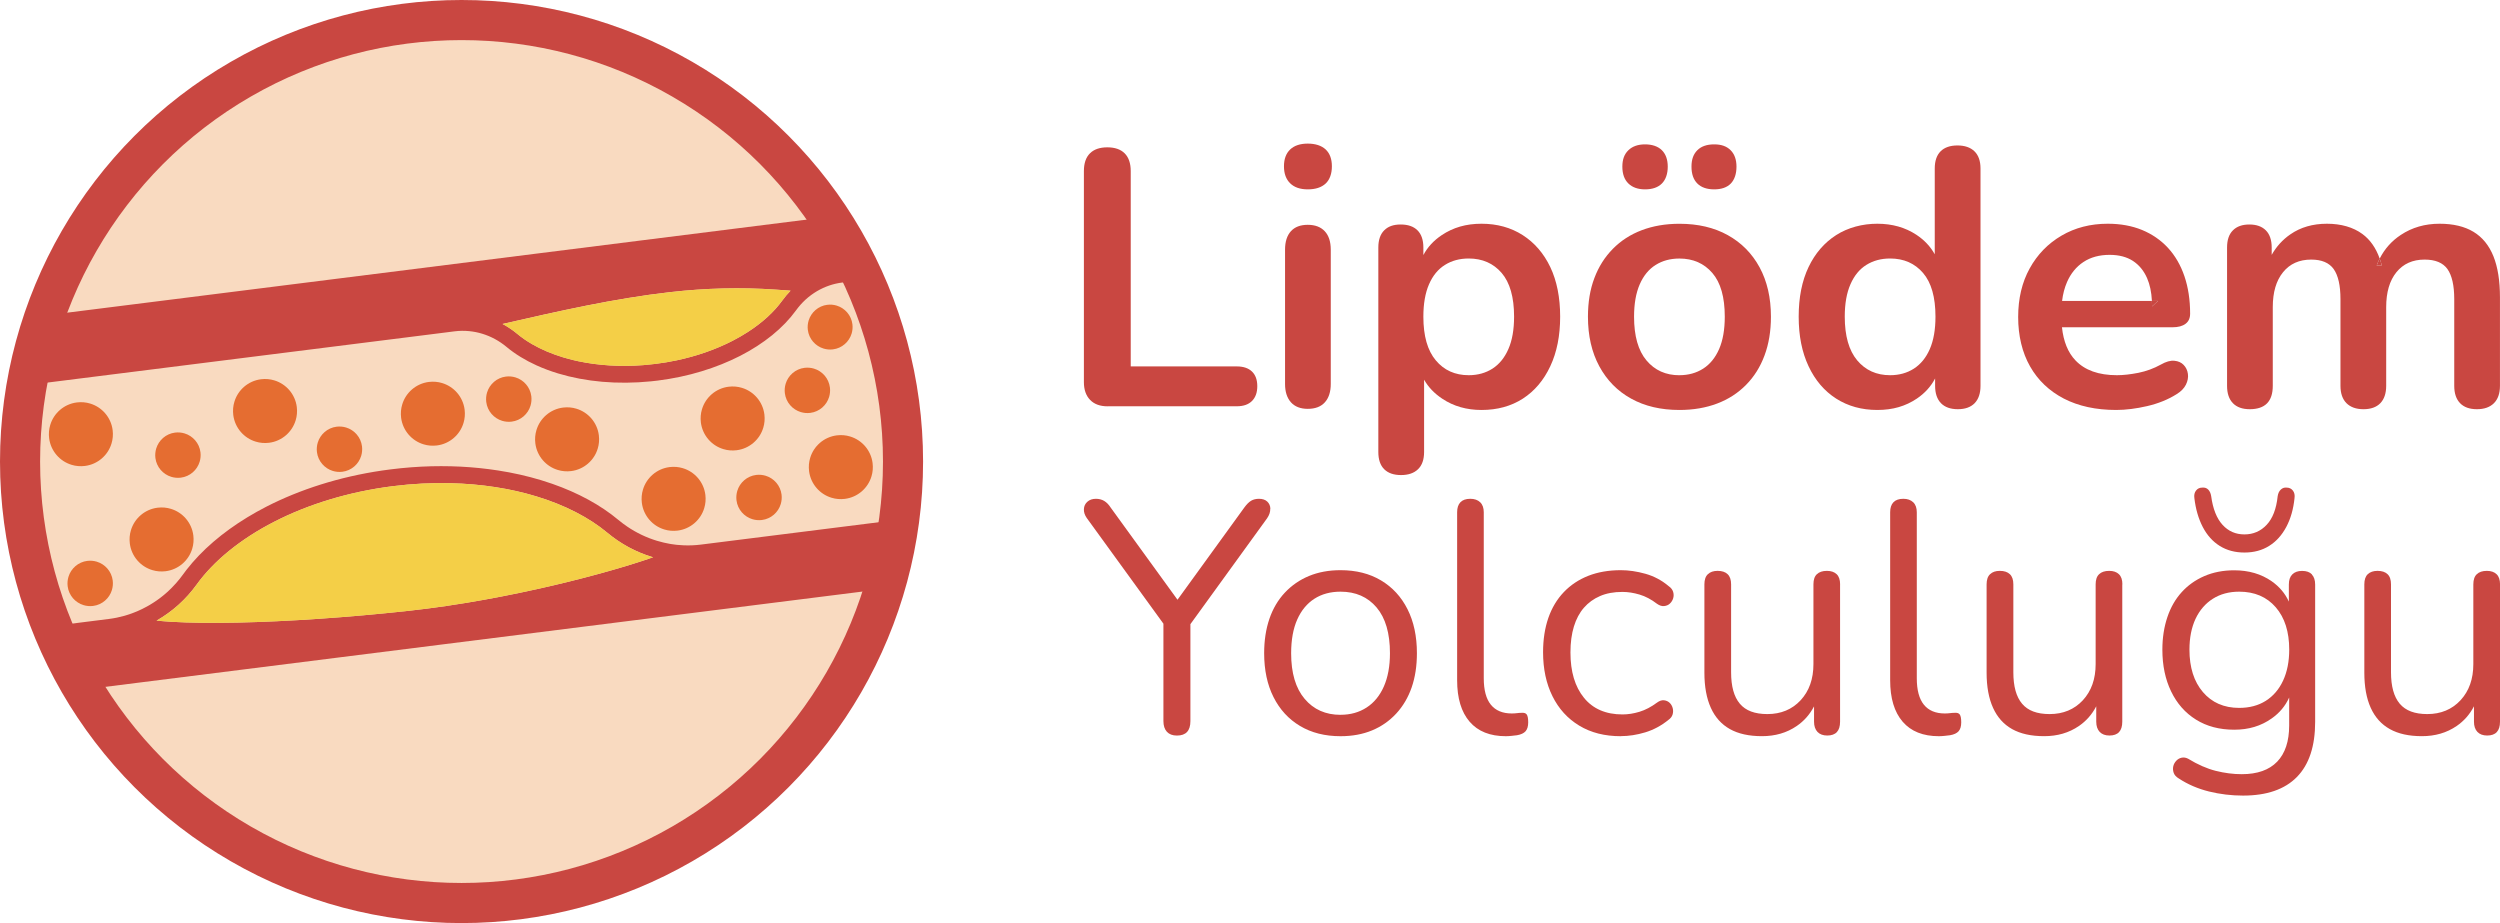 <?xml version="1.0" encoding="UTF-8"?>
<svg id="katman_2" data-name="katman 2" xmlns="http://www.w3.org/2000/svg" xmlns:xlink="http://www.w3.org/1999/xlink" viewBox="0 0 623.4 230.18">
  <defs>
    <style>
      .cls-1 {
        fill: none;
      }

      .cls-2 {
        fill: #f4cf47;
      }

      .cls-3 {
        fill: #c94741;
      }

      .cls-4 {
        fill: #e56d31;
      }

      .cls-5 {
        fill: #ed1c24;
      }

      .cls-6 {
        fill: #f9dac0;
        stroke: #c94741;
        stroke-miterlimit: 10;
        stroke-width: 10px;
      }

      .cls-7 {
        clip-path: url(#clippath);
      }
    </style>
    <clipPath id="clippath">
      <circle class="cls-1" cx="115.09" cy="115.09" r="110.09"/>
    </clipPath>
  </defs>
  <g id="katman_1" data-name="katman 1">
    <g>
      <circle class="cls-6" cx="115.09" cy="115.09" r="110.09"/>
      <g class="cls-7">
        <g>
          <path class="cls-3" d="M230.6,143.47l-1.56-12.38c-.14-1.15-1.2-1.97-2.35-1.82l-51.91,6.53c-1.43.18-2.87.24-4.29.18,0,0,0,0,0,0-.53-.02-1.06-.06-1.59-.11-.1,0-.2-.02-.3-.03-.44-.05-.87-.11-1.3-.18-.12-.02-.23-.04-.35-.06-.44-.08-.88-.17-1.31-.27-.09-.02-.17-.04-.26-.06-.53-.13-1.05-.26-1.57-.42-2.61-.79-5.1-1.98-7.39-3.53-.76-.52-1.5-1.07-2.22-1.67h0c-4.48-3.74-10.08-6.77-16.47-9-.91-.32-1.84-.62-2.79-.91-3.41-1.03-7.01-1.85-10.78-2.43-1.51-.23-3.04-.43-4.59-.59-.78-.08-1.56-.15-2.35-.21-1.58-.12-3.17-.2-4.79-.24-.81-.02-1.62-.03-2.44-.03-3.27,0-6.6.17-9.99.51-.85.09-1.69.18-2.55.29-.72.09-1.44.19-2.15.29-10.69,1.57-20.5,4.73-28.83,8.99-6.66,3.42-12.38,7.54-16.84,12.17-1.11,1.16-2.15,2.35-3.1,3.57-.32.41-.62.82-.92,1.23-.25.35-.52.69-.78,1.03-.08.11-.17.21-.26.31-.19.23-.38.46-.57.68-.1.12-.21.24-.32.35-.18.2-.37.41-.56.6-.11.12-.22.23-.33.35-.2.2-.41.4-.62.6-.1.1-.2.19-.3.29-.3.27-.61.54-.92.8-.12.1-.25.2-.38.31-.2.16-.4.32-.6.47-.16.12-.32.24-.49.36-.17.12-.34.25-.52.37-.18.12-.36.24-.54.36-.16.11-.33.21-.49.31-.19.12-.38.24-.58.36-.15.09-.29.17-.44.25-.45.25-.9.49-1.36.72-.09.04-.18.09-.27.13-.24.11-.48.22-.72.33-.13.06-.27.12-.4.18-.24.1-.48.2-.73.29-.14.05-.27.11-.41.16-.25.09-.5.18-.75.27-.13.04-.25.08-.38.12-.27.09-.53.17-.8.25,0,0,0,0,0,0-1.27.36-2.57.63-3.9.8l-16.18,2.04c-1.15.14-1.97,1.2-1.82,2.35l1.56,12.38c.07.55.36,1.06.8,1.4.44.34,1,.49,1.55.42l215.66-27.14c.55-.07,1.06-.36,1.4-.8.34-.44.49-1,.43-1.55ZM49.03,145.78c2.13-2.96,4.87-5.81,8.13-8.45,3.26-2.64,7.03-5.09,11.24-7.24,8.41-4.31,18.52-7.46,29.59-8.86,4.9-.62,9.71-.85,14.34-.74,7.73.18,14.97,1.33,21.39,3.28,7.11,2.15,13.19,5.29,17.78,9.12,3.29,2.74,7.06,4.77,11.08,5.99.09.03.19.05.28.08-5.75,2.01-14.5,4.57-24.66,6.96-11.07,2.61-23.83,5.03-36.26,6.39-15.1,1.65-30.25,2.68-42.77,2.94-6.26.13-11.85.07-16.43-.2-1.33-.08-2.55-.17-3.7-.29,3.9-2.22,7.31-5.27,9.99-8.98Z"/>
          <path class="cls-3" d="M1.14,94.63c.07.55.36,1.06.8,1.4.44.34,1,.49,1.55.42l87.57-11.02,16.3-2.05,6-.76c1.21-.15,2.42-.17,3.61-.05,0,0,0,0,.01,0,1.11.11,2.21.32,3.27.65,2.18.66,4.24,1.77,6.04,3.27,2.16,1.8,4.68,3.34,7.5,4.62,1.69.77,3.49,1.44,5.37,2.01h0c6.8,2.06,14.77,2.82,23.17,1.97.56-.06,1.12-.12,1.69-.19,3.82-.48,7.48-1.26,10.92-2.31,1.72-.52,3.39-1.11,4.99-1.75,1.61-.64,3.15-1.35,4.63-2.1,5.9-3.03,10.71-6.9,13.93-11.34.03-.04.06-.08.09-.12.15-.2.3-.4.45-.59.05-.07.11-.13.17-.2.14-.16.27-.33.41-.49.04-.05.09-.09.13-.14.16-.17.32-.35.48-.51.03-.03.05-.05.08-.08.19-.19.38-.37.57-.55,0,0,.01-.01.02-.02.87-.79,1.82-1.49,2.83-2.09,0,0,0,0,0,0,1.93-1.13,4.07-1.88,6.33-2.16l9.1-1.14c.55-.07,1.06-.36,1.4-.8.34-.44.49-1,.43-1.55l-1.56-12.38c-.14-1.15-1.2-1.97-2.35-1.82L1.4,79.9c-1.15.14-1.97,1.2-1.82,2.35l1.56,12.38ZM182.63,85c-2.04,1.04-4.23,1.98-6.55,2.8-2.32.81-4.78,1.5-7.34,2.05-1.71.36-3.46.66-5.25.88-1.06.13-2.11.24-3.15.32-5.74.44-11.21.06-16.09-.97-.44-.09-.88-.19-1.32-.3-.87-.21-1.72-.44-2.54-.69-2.87-.87-5.46-1.98-7.72-3.29-1.35-.78-2.59-1.64-3.68-2.55-1.14-.95-2.38-1.78-3.67-2.47,13.95-3.19,27.83-6.36,41.9-7.95,8.75-.99,17.52-1.22,26.29-.61,1.21.08,2.42.17,3.63.26-.74.76-1.43,1.58-2.06,2.45-2.03,2.82-4.96,5.51-8.58,7.84-1.21.78-2.5,1.52-3.85,2.22Z"/>
          <path class="cls-2" d="M39.04,154.76c1.14.11,2.37.21,3.7.29,4.58.27,10.18.33,16.43.2,12.51-.26,27.67-1.29,42.77-2.94,12.43-1.36,25.19-3.78,36.26-6.39,10.16-2.39,18.91-4.95,24.66-6.96-.09-.03-.19-.05-.28-.08-4.02-1.22-7.79-3.25-11.08-5.99-4.59-3.83-10.67-6.96-17.78-9.12-6.41-1.95-13.66-3.09-21.39-3.28-4.64-.11-9.44.12-14.34.74-11.07,1.39-21.18,4.55-29.59,8.86-4.21,2.15-7.98,4.6-11.24,7.24-3.26,2.64-6,5.49-8.13,8.45-2.68,3.71-6.09,6.76-9.99,8.98Z"/>
          <path class="cls-2" d="M195.07,74.94c.63-.87,1.32-1.69,2.06-2.45-1.21-.09-2.42-.18-3.63-.26-8.77-.61-17.54-.38-26.29.61-14.07,1.59-27.96,4.77-41.9,7.95,1.3.69,2.53,1.52,3.67,2.47,1.09.91,2.32,1.77,3.68,2.55,2.26,1.31,4.85,2.42,7.72,3.29.83.25,1.68.48,2.54.69.43.1.87.2,1.32.3,4.89,1.03,10.36,1.4,16.09.97,1.04-.08,2.09-.19,3.15-.32,1.79-.23,3.55-.52,5.25-.88,2.56-.54,5.02-1.23,7.34-2.05,2.32-.81,4.52-1.75,6.55-2.8,1.36-.69,2.64-1.44,3.85-2.22,3.63-2.34,6.55-5.02,8.58-7.84Z"/>
          <path class="cls-4" d="M60.03,107.69c.99,1.15,2.28,2,3.75,2.44,1.04.32,2.17.42,3.31.28,1.61-.2,3.06-.88,4.2-1.86,1.15-.99,2-2.28,2.44-3.75.32-1.04.42-2.17.28-3.31h0c-.2-1.61-.88-3.06-1.86-4.2-.99-1.15-2.28-2-3.75-2.44-1.04-.32-2.17-.42-3.31-.28h0c-1.61.2-3.06.88-4.2,1.86-1.15.99-2,2.28-2.44,3.75-.32,1.04-.42,2.17-.28,3.31.2,1.61.88,3.06,1.86,4.2Z"/>
          <path class="cls-4" d="M114,97.96c-.99-1.15-2.28-2-3.75-2.44-1.04-.32-2.17-.42-3.31-.28-1.61.2-3.06.88-4.2,1.86-1.15.99-2,2.28-2.44,3.75-.32,1.04-.42,2.17-.28,3.31.2,1.61.88,3.06,1.86,4.2.99,1.15,2.28,2,3.75,2.44,1.04.32,2.17.42,3.31.28,1.61-.2,3.06-.88,4.2-1.86,1.15-.99,2-2.28,2.44-3.75.32-1.04.42-2.17.28-3.31h0c-.2-1.61-.88-3.06-1.86-4.2Z"/>
          <path class="cls-4" d="M32.37,135.52c.2,1.61.88,3.06,1.86,4.2.99,1.15,2.28,2,3.75,2.44,1.04.32,2.17.42,3.31.28,1.61-.2,3.06-.88,4.2-1.86,1.15-.99,2-2.28,2.44-3.75.32-1.04.42-2.17.28-3.31h0c-.2-1.61-.88-3.06-1.86-4.2-.99-1.15-2.28-2-3.75-2.44-1.04-.32-2.17-.42-3.31-.28h0c-1.61.2-3.06.88-4.2,1.86-1.15.99-2,2.28-2.44,3.75-.32,1.04-.42,2.17-.28,3.31Z"/>
          <polygon class="cls-5" points="43.66 107.87 43.66 107.87 43.66 107.87 43.66 107.87"/>
          <path class="cls-4" d="M40.68,109.19c-.81.7-1.42,1.62-1.73,2.66-.22.74-.3,1.54-.2,2.35.14,1.14.62,2.17,1.32,2.98.7.81,1.62,1.42,2.66,1.73.74.22,1.54.3,2.35.2h0c1.14-.14,2.17-.62,2.98-1.32.81-.7,1.42-1.62,1.73-2.66.22-.74.3-1.54.2-2.35h0c-.14-1.14-.62-2.17-1.32-2.98-.7-.81-1.62-1.42-2.66-1.73-.74-.22-1.54-.3-2.35-.2-1.14.14-2.17.62-2.98,1.32Z"/>
          <path class="cls-4" d="M18.19,149.17c.7.81,1.62,1.42,2.66,1.73.74.22,1.54.3,2.35.2h0c1.14-.14,2.17-.62,2.98-1.32.81-.7,1.42-1.62,1.73-2.66.22-.74.3-1.54.2-2.35h0c-.14-1.14-.62-2.17-1.32-2.98-.7-.81-1.62-1.42-2.66-1.73-.74-.22-1.54-.3-2.35-.2h0c-1.14.14-2.17.62-2.98,1.32-.81.7-1.42,1.62-1.73,2.66-.22.74-.3,1.54-.2,2.35.14,1.14.62,2.17,1.32,2.98Z"/>
          <path class="cls-4" d="M132.49,98.81h0c-.14-1.14-.62-2.17-1.32-2.98-.7-.81-1.62-1.42-2.66-1.73-.74-.22-1.54-.3-2.35-.2-1.14.14-2.17.62-2.98,1.32-.81.7-1.42,1.62-1.73,2.66-.22.74-.3,1.54-.2,2.35.14,1.14.62,2.17,1.32,2.98.7.81,1.62,1.42,2.66,1.73.74.22,1.54.3,2.35.2,1.14-.14,2.17-.62,2.98-1.32.81-.7,1.42-1.62,1.73-2.66.22-.74.3-1.54.2-2.35h0s0,0,0,0Z"/>
          <path class="cls-4" d="M184.97,127.74c.7.81,1.62,1.42,2.66,1.73.74.22,1.54.3,2.35.2,1.14-.14,2.17-.62,2.98-1.32.81-.7,1.42-1.62,1.73-2.66.22-.74.3-1.54.2-2.35h0s0,0,0,0c0,0,0,0,0,0h0c-.14-1.14-.62-2.17-1.32-2.98-.7-.81-1.62-1.42-2.66-1.73-.74-.22-1.54-.3-2.35-.2-1.14.14-2.17.62-2.98,1.32-.81.7-1.42,1.62-1.73,2.66-.22.74-.3,1.54-.2,2.35.14,1.14.62,2.17,1.32,2.98Z"/>
          <path class="cls-4" d="M205.02,101.64c.81-.7,1.42-1.62,1.73-2.66.22-.74.3-1.54.2-2.35h0s0,0,0,0c0,0,0,0,0,0h0c-.14-1.14-.62-2.17-1.32-2.98-.7-.81-1.62-1.42-2.66-1.73-.74-.22-1.54-.3-2.35-.2-1.14.14-2.17.62-2.98,1.32-.81.7-1.42,1.62-1.73,2.66-.22.74-.3,1.54-.2,2.35.14,1.14.62,2.17,1.32,2.98.7.81,1.62,1.42,2.66,1.73.74.22,1.54.3,2.35.2,1.14-.14,2.17-.62,2.98-1.32Z"/>
          <path class="cls-4" d="M80.96,107.72c-.81.7-1.42,1.62-1.73,2.66-.22.74-.3,1.54-.2,2.35.14,1.14.62,2.17,1.32,2.98.7.81,1.62,1.42,2.66,1.73.74.22,1.54.3,2.35.2,1.14-.14,2.17-.62,2.98-1.32.81-.7,1.42-1.62,1.73-2.66.22-.74.3-1.54.2-2.35h0s0,0,0,0c0,0,0,0,0,0h0c-.14-1.14-.62-2.17-1.32-2.98-.7-.81-1.62-1.42-2.66-1.73-.74-.22-1.54-.3-2.35-.2h0c-1.14.14-2.17.62-2.98,1.32Z"/>
          <path class="cls-4" d="M14.97,102.21c-1.15.99-2,2.28-2.44,3.75-.32,1.04-.42,2.17-.28,3.31.2,1.61.88,3.06,1.86,4.2.99,1.15,2.28,2,3.75,2.44,1.04.32,2.17.42,3.31.28,1.61-.2,3.06-.88,4.2-1.86,1.15-.99,2-2.28,2.44-3.75.32-1.04.42-2.17.28-3.31h0c-.2-1.61-.88-3.06-1.86-4.2-.99-1.15-2.28-2-3.75-2.44-1.04-.32-2.17-.42-3.31-.28h0c-1.61.2-3.06.88-4.2,1.86Z"/>
          <path class="cls-4" d="M174.03,119.19c-.99-1.15-2.28-2-3.75-2.44-1.04-.32-2.17-.42-3.31-.28-1.61.2-3.06.88-4.2,1.86-1.15.99-2,2.28-2.44,3.75-.32,1.04-.42,2.17-.28,3.31.2,1.61.88,3.06,1.86,4.2.99,1.15,2.28,2,3.75,2.44,1.04.32,2.17.42,3.31.28,1.61-.2,3.06-.88,4.2-1.86,1.15-.99,2-2.28,2.44-3.75.32-1.04.42-2.17.28-3.31h0c-.2-1.61-.88-3.06-1.86-4.2Z"/>
          <path class="cls-4" d="M183.69,112.27c1.61-.2,3.06-.88,4.2-1.86,1.15-.99,2-2.28,2.44-3.75.32-1.04.42-2.17.28-3.31h0c-.2-1.61-.88-3.06-1.86-4.2-.99-1.15-2.28-2-3.75-2.44-1.04-.32-2.17-.42-3.31-.28-1.61.2-3.06.88-4.2,1.86-1.15.99-2,2.28-2.44,3.75-.32,1.04-.42,2.17-.28,3.31.2,1.61.88,3.06,1.86,4.2.99,1.15,2.28,2,3.75,2.44,1.04.32,2.17.42,3.31.28Z"/>
          <path class="cls-4" d="M208.67,108.56c-1.61.2-3.06.88-4.2,1.86-1.15.99-2,2.28-2.44,3.75-.32,1.04-.42,2.17-.28,3.31.2,1.61.88,3.06,1.86,4.2.99,1.15,2.28,2,3.75,2.44,1.04.32,2.17.42,3.31.28,1.61-.2,3.06-.88,4.2-1.86,1.15-.99,2-2.28,2.44-3.75.32-1.04.42-2.17.28-3.31h0c-.2-1.61-.88-3.06-1.86-4.2-.99-1.15-2.28-2-3.75-2.44-1.04-.32-2.17-.42-3.31-.28Z"/>
          <path class="cls-4" d="M206.3,76c-1.13.14-2.14.61-2.95,1.31-.8.69-1.4,1.6-1.71,2.63-.22.73-.3,1.52-.2,2.32.14,1.13.61,2.14,1.31,2.95.69.8,1.6,1.4,2.63,1.71.73.22,1.52.3,2.32.2,1.13-.14,2.14-.61,2.95-1.31.8-.69,1.4-1.6,1.71-2.63.22-.73.3-1.52.2-2.32h0c-.14-1.13-.61-2.14-1.31-2.95-.69-.8-1.6-1.4-2.63-1.71-.73-.22-1.52-.3-2.32-.19Z"/>
          <path class="cls-4" d="M147.47,104.35c-.99-1.15-2.28-2-3.75-2.44-1.04-.32-2.17-.42-3.31-.28-1.61.2-3.06.88-4.2,1.86-1.15.99-2,2.28-2.44,3.75-.32,1.04-.42,2.17-.28,3.31.2,1.61.88,3.06,1.86,4.2.99,1.15,2.28,2,3.75,2.44,1.04.32,2.17.42,3.31.28,1.61-.2,3.06-.88,4.2-1.86,1.15-.99,2-2.28,2.44-3.75.32-1.04.42-2.17.28-3.31h0c-.2-1.61-.88-3.06-1.86-4.2Z"/>
        </g>
      </g>
    </g>
    <g>
      <g>
        <path class="cls-3" d="M276.21,101.32c-1.89,0-3.35-.53-4.38-1.6-1.03-1.06-1.55-2.54-1.55-4.42v-52.64c0-1.95.5-3.42,1.51-4.42,1-1,2.45-1.5,4.33-1.5s3.33.5,4.33,1.5c1,1,1.51,2.48,1.51,4.42v48.71h26.45c1.64,0,2.9.43,3.79,1.28.88.85,1.32,2.07,1.32,3.65s-.44,2.81-1.32,3.69c-.88.88-2.14,1.32-3.79,1.32h-32.2Z"/>
        <path class="cls-3" d="M326.1,47.22c-1.89,0-3.35-.5-4.38-1.51-1.03-1-1.55-2.42-1.55-4.24s.52-3.22,1.55-4.2c1.03-.97,2.49-1.46,4.38-1.46s3.43.49,4.47,1.46c1.03.97,1.55,2.37,1.55,4.2s-.52,3.32-1.55,4.29c-1.04.97-2.52,1.46-4.47,1.46ZM326.1,101.95c-1.82,0-3.22-.55-4.2-1.64-.97-1.1-1.46-2.61-1.46-4.56v-33.48c0-2.01.49-3.54,1.46-4.61s2.37-1.6,4.2-1.6,3.24.53,4.24,1.6c1,1.06,1.5,2.6,1.5,4.61v33.48c0,1.95-.49,3.47-1.46,4.56-.97,1.09-2.4,1.64-4.29,1.64Z"/>
        <path class="cls-3" d="M386.58,66.6c-1.64-3.43-3.94-6.09-6.89-7.98-2.95-1.88-6.37-2.83-10.26-2.83s-7.07.95-9.9,2.83c-2.02,1.35-3.56,3.01-4.6,4.98v-1.88c0-1.88-.49-3.31-1.46-4.28-.98-.98-2.38-1.46-4.2-1.46s-3.13.48-4.11,1.46c-.97.97-1.46,2.4-1.46,4.28v51c0,1.88.49,3.31,1.46,4.28.98.98,2.38,1.46,4.2,1.46s3.24-.48,4.24-1.46c1.01-.97,1.51-2.4,1.51-4.28v-18.04c1.06,1.87,2.59,3.46,4.56,4.76,2.8,1.86,6.05,2.79,9.76,2.79,3.95,0,7.39-.95,10.31-2.83,2.92-1.89,5.2-4.58,6.84-8.08,1.64-3.49,2.46-7.61,2.46-12.36s-.82-8.92-2.46-12.36ZM376.13,87.04c-.94,2.16-2.26,3.78-3.96,4.88-1.71,1.09-3.68,1.64-5.93,1.64-3.41,0-6.15-1.23-8.21-3.7-2.07-2.46-3.1-6.09-3.1-10.9,0-3.22.47-5.91,1.41-8.07.94-2.16,2.26-3.77,3.97-4.83,1.7-1.07,3.68-1.6,5.93-1.6,3.4,0,6.14,1.2,8.21,3.6,2.06,2.41,3.1,6.04,3.1,10.9,0,3.23-.47,5.92-1.42,8.08Z"/>
        <path class="cls-3" d="M418.78,102.23c-4.62,0-8.64-.94-12.04-2.83-3.41-1.88-6.05-4.58-7.94-8.07-1.89-3.5-2.83-7.62-2.83-12.36,0-3.59.53-6.8,1.6-9.62,1.06-2.83,2.6-5.26,4.61-7.3,2.01-2.04,4.41-3.59,7.21-4.65,2.8-1.06,5.93-1.6,9.4-1.6,4.62,0,8.64.94,12.04,2.83,3.41,1.89,6.05,4.56,7.94,8.03,1.88,3.47,2.83,7.57,2.83,12.31,0,3.59-.53,6.81-1.6,9.67-1.06,2.86-2.6,5.31-4.61,7.34-2.01,2.04-4.41,3.59-7.21,4.65-2.8,1.06-5.93,1.6-9.4,1.6ZM410.21,47.22c-1.76,0-3.15-.49-4.15-1.46-1-.97-1.51-2.37-1.51-4.2s.5-3.13,1.51-4.1c1-.97,2.39-1.46,4.15-1.46s3.22.49,4.2,1.46c.97.97,1.46,2.34,1.46,4.1s-.49,3.22-1.46,4.2c-.97.97-2.37,1.46-4.2,1.46ZM418.78,93.56c2.25,0,4.23-.55,5.93-1.64,1.7-1.09,3.03-2.72,3.97-4.88.94-2.16,1.41-4.85,1.41-8.07,0-4.86-1.03-8.5-3.1-10.9-2.07-2.4-4.81-3.6-8.21-3.6-2.25,0-4.23.53-5.93,1.6-1.7,1.06-3.03,2.68-3.97,4.84-.94,2.16-1.41,4.85-1.41,8.07,0,4.81,1.03,8.44,3.1,10.9,2.07,2.46,4.8,3.69,8.21,3.69ZM427.45,47.22c-1.82,0-3.23-.49-4.2-1.46-.97-.97-1.46-2.37-1.46-4.2s.49-3.13,1.46-4.1c.97-.97,2.37-1.46,4.2-1.46s3.13.49,4.1,1.46c.97.97,1.46,2.34,1.46,4.1s-.47,3.22-1.41,4.2c-.94.97-2.33,1.46-4.15,1.46Z"/>
        <path class="cls-3" d="M492.35,37.73c-1-.97-2.42-1.46-4.24-1.46s-3.23.49-4.2,1.46c-.97.97-1.46,2.4-1.46,4.29v21.39c-1.07-1.93-2.6-3.56-4.6-4.88-2.77-1.82-6.01-2.74-9.72-2.74s-7.31.95-10.26,2.83c-2.95,1.89-5.25,4.55-6.89,7.98-1.64,3.44-2.46,7.56-2.46,12.36s.82,8.87,2.46,12.36c1.64,3.5,3.94,6.19,6.89,8.08,2.95,1.88,6.37,2.83,10.26,2.83s7.05-.95,9.85-2.83c2-1.35,3.52-3.03,4.56-5.03v1.84c0,1.88.49,3.32,1.46,4.33.98,1,2.38,1.5,4.2,1.5s3.22-.5,4.2-1.5c.97-1.01,1.46-2.45,1.46-4.33v-54.19c0-1.89-.51-3.32-1.51-4.29ZM481.22,87.04c-.94,2.16-2.27,3.78-3.97,4.88-1.7,1.09-3.68,1.64-5.93,1.64-3.4,0-6.14-1.23-8.21-3.7-2.06-2.46-3.1-6.09-3.1-10.9,0-3.22.47-5.91,1.42-8.07.94-2.16,2.26-3.77,3.96-4.83,1.71-1.07,3.68-1.6,5.93-1.6,3.41,0,6.15,1.2,8.21,3.6,2.07,2.41,3.1,6.04,3.1,10.9,0,3.23-.47,5.92-1.41,8.08Z"/>
        <path class="cls-3" d="M536.6,75.04c.03.44.04.9.04,1.37l1.46-1.37h-1.5Z"/>
        <path class="cls-3" d="M544.53,91.01c-.58-.61-1.35-.96-2.33-1.05-.97-.1-2.09.22-3.37.95-1.77.98-3.64,1.66-5.61,2.06-1.98.39-3.76.59-5.34.59-4.56,0-8.01-1.23-10.35-3.7-1.86-1.95-2.98-4.7-3.36-8.25h27.58c1.4,0,2.47-.29,3.24-.87.76-.57,1.14-1.41,1.14-2.51,0-3.46-.48-6.58-1.42-9.35-.94-2.76-2.31-5.12-4.1-7.07-1.8-1.94-3.96-3.43-6.48-4.47-2.52-1.03-5.37-1.55-8.53-1.55-4.32,0-8.16.99-11.54,2.97-3.37,1.97-6.02,4.7-7.93,8.16-1.92,3.47-2.88,7.51-2.88,12.14s.99,8.84,2.97,12.31c1.97,3.47,4.79,6.14,8.43,8.03,3.65,1.88,8,2.83,13.05,2.83,2.37,0,4.94-.32,7.71-.96,2.76-.64,5.21-1.63,7.34-2.97,1.1-.67,1.87-1.46,2.33-2.37.45-.91.62-1.81.5-2.69s-.47-1.63-1.05-2.23ZM515.43,70.34c.94-2.15,2.31-3.83,4.1-5.01,1.8-1.19,3.97-1.78,6.53-1.78,2.31,0,4.24.5,5.79,1.5,1.55,1.01,2.74,2.45,3.56,4.34.68,1.56,1.08,3.45,1.19,5.65h1.5l-1.46,1.37c0-.47-.01-.93-.04-1.37h-22.4c.21-1.74.62-3.3,1.23-4.7Z"/>
        <path class="cls-3" d="M593.4,64.49c-.28.54-.53,1.11-.75,1.7h1.28c-.16-.59-.33-1.16-.53-1.7Z"/>
        <path class="cls-3" d="M623.39,74.13v22.08c0,1.88-.5,3.32-1.5,4.33-1.01,1-2.42,1.5-4.25,1.5s-3.22-.5-4.19-1.5c-.98-1.01-1.46-2.45-1.46-4.33v-21.62c0-3.41-.57-5.9-1.69-7.49-1.13-1.58-3.03-2.37-5.7-2.37-2.98,0-5.32,1.05-7.03,3.15-1.7,2.1-2.55,5-2.55,8.71v19.62c0,1.88-.49,3.32-1.46,4.33-.97,1-2.37,1.5-4.2,1.5s-3.23-.5-4.24-1.5c-1-1.01-1.5-2.45-1.5-4.33v-21.62c0-3.41-.57-5.9-1.69-7.49-1.13-1.58-3-2.37-5.61-2.37-2.98,0-5.32,1.05-7.02,3.15-1.71,2.1-2.56,5-2.56,8.71v19.62c0,3.89-1.91,5.83-5.75,5.83-1.82,0-3.22-.5-4.19-1.5-.98-1.01-1.46-2.45-1.46-4.33v-34.49c0-1.88.48-3.31,1.46-4.28.97-.98,2.34-1.46,4.1-1.46s3.13.48,4.11,1.46c.97.97,1.46,2.4,1.46,4.28v1.83c1.17-2.07,2.72-3.78,4.65-5.11,2.55-1.77,5.6-2.65,9.12-2.65s6.54.86,8.85,2.56c1.92,1.41,3.36,3.46,4.31,6.14-.28.54-.53,1.11-.75,1.7h1.28c-.16-.59-.33-1.16-.53-1.7,1.23-2.43,2.98-4.4,5.27-5.91,2.8-1.86,6.02-2.79,9.67-2.79,3.4,0,6.22.67,8.44,2.01,2.22,1.34,3.87,3.36,4.97,6.07,1.09,2.7,1.64,6.12,1.64,10.26Z"/>
      </g>
      <g>
        <path class="cls-3" d="M316.75,126.88c.03.75-.23,1.53-.78,2.35l-19.13,26.41v24.17c0,2.42-1.12,3.61-3.36,3.61-1.1,0-1.93-.32-2.51-.95-.57-.63-.86-1.52-.86-2.66v-24.29l-19.13-26.37c-.5-.72-.73-1.44-.7-2.18.03-.74.31-1.36.86-1.85.55-.5,1.26-.74,2.14-.74.77,0,1.45.17,2.06.53.6.36,1.15.92,1.64,1.69l16.64,22.95,16.63-22.95c.6-.83,1.17-1.4,1.72-1.73s1.21-.49,1.98-.49c.87,0,1.56.23,2.05.69.5.47.76,1.07.78,1.81Z"/>
        <path class="cls-3" d="M334.28,183.58c-3.89,0-7.25-.85-10.1-2.55-2.85-1.7-5.05-4.09-6.61-7.19-1.56-3.09-2.34-6.75-2.34-10.96,0-3.17.44-6.03,1.31-8.58.88-2.55,2.16-4.72,3.86-6.53,1.7-1.81,3.71-3.19,6.03-4.15,2.33-.96,4.94-1.44,7.84-1.44,3.89,0,7.25.85,10.1,2.55,2.85,1.7,5.05,4.09,6.61,7.19,1.56,3.09,2.34,6.75,2.34,10.96,0,3.18-.44,6.02-1.31,8.54-.88,2.52-2.16,4.69-3.86,6.53-1.7,1.83-3.71,3.23-6.03,4.19-2.33.96-4.94,1.44-7.84,1.44ZM334.28,178.24c2.46,0,4.63-.6,6.49-1.81,1.86-1.2,3.3-2.96,4.31-5.25,1.01-2.3,1.52-5.06,1.52-8.29,0-4.98-1.11-8.79-3.33-11.41s-5.21-3.94-8.99-3.94c-2.52,0-4.69.59-6.53,1.77-1.83,1.18-3.26,2.9-4.27,5.17-1.01,2.27-1.52,5.08-1.52,8.42,0,4.93,1.12,8.72,3.37,11.37,2.24,2.66,5.23,3.98,8.95,3.98Z"/>
        <path class="cls-3" d="M375.5,183.58c-3.94,0-6.95-1.2-9.03-3.61-2.08-2.41-3.12-5.86-3.12-10.35v-41.88c0-1.09.27-1.93.82-2.5.55-.57,1.37-.86,2.46-.86,1.04,0,1.86.29,2.46.86.6.57.9,1.41.9,2.5v41.38c0,2.96.59,5.16,1.77,6.61,1.18,1.45,2.92,2.18,5.21,2.18.49,0,.93-.03,1.31-.08.38-.05.77-.08,1.15-.08.6-.05,1.03.08,1.27.41s.37.99.37,1.97-.22,1.72-.66,2.22c-.44.49-1.15.82-2.13.99-.44.05-.9.11-1.4.16-.49.05-.96.08-1.4.08Z"/>
        <path class="cls-3" d="M404.16,183.58c-4,0-7.44-.87-10.35-2.63-2.9-1.75-5.13-4.2-6.69-7.35-1.56-3.15-2.34-6.8-2.34-10.96,0-3.17.44-6.02,1.31-8.54.88-2.52,2.16-4.67,3.86-6.45,1.7-1.78,3.74-3.13,6.12-4.07,2.38-.93,5.08-1.4,8.09-1.4,1.97,0,4.02.3,6.16.9,2.13.6,4.08,1.64,5.83,3.12.55.38.9.85,1.07,1.4.16.55.16,1.08,0,1.6-.16.52-.44.96-.82,1.31-.38.36-.86.56-1.44.62-.57.06-1.16-.14-1.77-.57-1.42-1.09-2.87-1.86-4.35-2.3-1.48-.44-2.9-.66-4.27-.66-2.13,0-4,.34-5.58,1.03-1.59.68-2.93,1.66-4.02,2.91-1.1,1.26-1.93,2.82-2.5,4.68s-.86,4.02-.86,6.49c0,4.76,1.12,8.53,3.37,11.29,2.24,2.76,5.45,4.15,9.61,4.15,1.37,0,2.78-.22,4.23-.66,1.45-.44,2.91-1.2,4.39-2.3.6-.44,1.18-.63,1.72-.57.55.06,1.01.26,1.4.62.38.36.64.81.78,1.35.14.55.12,1.08-.04,1.6s-.52.97-1.07,1.35c-1.75,1.42-3.67,2.45-5.75,3.08-2.08.63-4.11.94-6.08.94Z"/>
        <path class="cls-3" d="M458.84,145.73v34.24c0,2.3-1.07,3.44-3.2,3.44-1.04,0-1.85-.3-2.43-.9-.57-.61-.86-1.46-.86-2.54v-3.83c-1.07,2.04-2.51,3.66-4.31,4.89-2.49,1.71-5.38,2.54-8.66,2.54s-5.9-.59-8-1.76c-2.11-1.18-3.69-2.94-4.76-5.3-1.07-2.36-1.61-5.28-1.61-8.78v-22.01c0-1.16.29-2.01.87-2.54.57-.55,1.38-.83,2.42-.83,1.1,0,1.94.28,2.5.83.58.54.87,1.39.87,2.54v21.92c0,3.5.72,6.12,2.18,7.84,1.45,1.73,3.73,2.58,6.86,2.58,3.39,0,6.16-1.15,8.29-3.44,2.14-2.31,3.2-5.31,3.2-9.03v-19.87c0-1.16.28-2.01.86-2.54.58-.55,1.41-.83,2.5-.83,1.04,0,1.85.28,2.43.83.57.54.86,1.39.86,2.54Z"/>
        <path class="cls-3" d="M483.48,183.58c-3.94,0-6.95-1.2-9.03-3.61-2.08-2.41-3.12-5.86-3.12-10.35v-41.88c0-1.09.27-1.93.82-2.5.55-.57,1.37-.86,2.46-.86,1.04,0,1.86.29,2.46.86.6.57.9,1.41.9,2.5v41.38c0,2.96.59,5.16,1.77,6.61,1.18,1.45,2.92,2.18,5.21,2.18.49,0,.93-.03,1.31-.08.38-.05.77-.08,1.15-.08.6-.05,1.03.08,1.27.41s.37.99.37,1.97-.22,1.72-.66,2.22c-.44.49-1.15.82-2.13.99-.44.05-.9.11-1.4.16-.49.05-.96.08-1.4.08Z"/>
        <path class="cls-3" d="M529.21,145.73v34.24c0,2.3-1.07,3.44-3.2,3.44-1.04,0-1.85-.3-2.43-.9-.57-.61-.86-1.46-.86-2.54v-3.85c-1.06,2.05-2.51,3.67-4.31,4.91-2.5,1.71-5.38,2.54-8.66,2.54s-5.9-.59-8-1.76c-2.11-1.18-3.69-2.94-4.76-5.3s-1.61-5.28-1.61-8.78v-22.01c0-1.16.29-2.01.87-2.54.57-.55,1.38-.83,2.42-.83,1.1,0,1.94.28,2.51.83.58.54.87,1.39.87,2.54v21.92c0,3.5.72,6.12,2.18,7.84,1.45,1.73,3.73,2.58,6.86,2.58,3.39,0,6.16-1.15,8.29-3.44,2.13-2.31,3.19-5.31,3.19-9.03v-19.87c0-1.16.29-2.01.87-2.54.57-.55,1.41-.83,2.51-.83,1.04,0,1.85.28,2.42.83.58.54.87,1.39.87,2.54Z"/>
        <path class="cls-3" d="M571.75,122.33c-.39-.5-.91-.74-1.57-.74-.55-.06-1.03.11-1.44.49-.41.39-.67.93-.78,1.65-.33,3.17-1.25,5.55-2.75,7.14-1.5,1.6-3.35,2.39-5.54,2.39s-4.01-.79-5.46-2.39c-1.45-1.59-2.4-3.96-2.83-7.14-.11-.72-.36-1.26-.74-1.65-.38-.38-.88-.55-1.48-.49-.66,0-1.18.24-1.56.74-.39.49-.52,1.12-.41,1.89.32,2.73,1.02,5.13,2.09,7.19s2.48,3.62,4.23,4.72c1.76,1.1,3.8,1.65,6.16,1.65s4.41-.55,6.16-1.65c1.76-1.1,3.17-2.66,4.27-4.72,1.1-2.06,1.78-4.45,2.06-7.19.11-.77-.03-1.4-.41-1.89Z"/>
        <path class="cls-3" d="M576.51,143.23c-.55-.58-1.37-.87-2.47-.87-1.04,0-1.85.29-2.43.87s-.86,1.41-.86,2.51v4.28c-.93-2.04-2.35-3.72-4.27-5.07-2.62-1.83-5.75-2.74-9.36-2.74-2.73,0-5.21.48-7.44,1.44-2.22.96-4.1,2.3-5.66,4.02-1.57,1.73-2.75,3.8-3.57,6.24s-1.24,5.14-1.24,8.09c0,3.94.73,7.42,2.19,10.43,1.45,3,3.51,5.35,6.2,7.02,2.67,1.67,5.86,2.51,9.52,2.51s6.67-.93,9.32-2.79c1.98-1.38,3.43-3.12,4.39-5.24v6.97c0,3.94-1,6.96-2.99,9.03-2.01,2.08-4.94,3.12-8.83,3.12-2.14,0-4.29-.28-6.49-.83-2.19-.55-4.49-1.56-6.9-3.03-.55-.28-1.08-.36-1.6-.25s-.98.37-1.36.78c-.38.42-.63.88-.74,1.4-.11.52-.07,1.06.12,1.61.19.54.62,1.01,1.28,1.4,2.25,1.48,4.75,2.55,7.52,3.24,2.76.68,5.59,1.02,8.49,1.02,5.92,0,10.39-1.55,13.42-4.63,3.04-3.09,4.56-7.68,4.56-13.75v-34.24c0-1.1-.28-1.94-.82-2.51ZM569.32,169.7c-1.02,2.2-2.46,3.87-4.31,5.05-1.87,1.18-4.08,1.77-6.66,1.77-3.77,0-6.79-1.32-9.03-3.94-2.24-2.62-3.36-6.16-3.36-10.59,0-2.95.51-5.52,1.52-7.68,1.02-2.16,2.46-3.82,4.31-5,1.87-1.18,4.05-1.77,6.57-1.77,3.83,0,6.88,1.3,9.12,3.89,2.25,2.6,3.36,6.12,3.36,10.56,0,2.95-.51,5.53-1.52,7.71Z"/>
        <path class="cls-3" d="M623.4,145.73v34.24c0,2.3-1.07,3.44-3.2,3.44-1.04,0-1.85-.3-2.43-.9-.58-.61-.86-1.46-.86-2.54v-3.85c-1.06,2.05-2.51,3.67-4.31,4.91-2.5,1.71-5.38,2.54-8.66,2.54s-5.9-.59-8-1.76c-2.12-1.18-3.7-2.94-4.77-5.3-1.07-2.36-1.6-5.28-1.6-8.78v-22.01c0-1.16.29-2.01.86-2.54.58-.55,1.39-.83,2.43-.83,1.1,0,1.93.28,2.5.83.58.54.86,1.39.86,2.54v21.92c0,3.5.73,6.12,2.18,7.84,1.46,1.73,3.74,2.58,6.86,2.58,3.39,0,6.16-1.15,8.29-3.44,2.14-2.31,3.2-5.31,3.2-9.03v-19.87c0-1.16.29-2.01.87-2.54.57-.55,1.41-.83,2.5-.83,1.04,0,1.85.28,2.42.83.58.54.87,1.39.87,2.54Z"/>
      </g>
    </g>
  </g>
</svg>